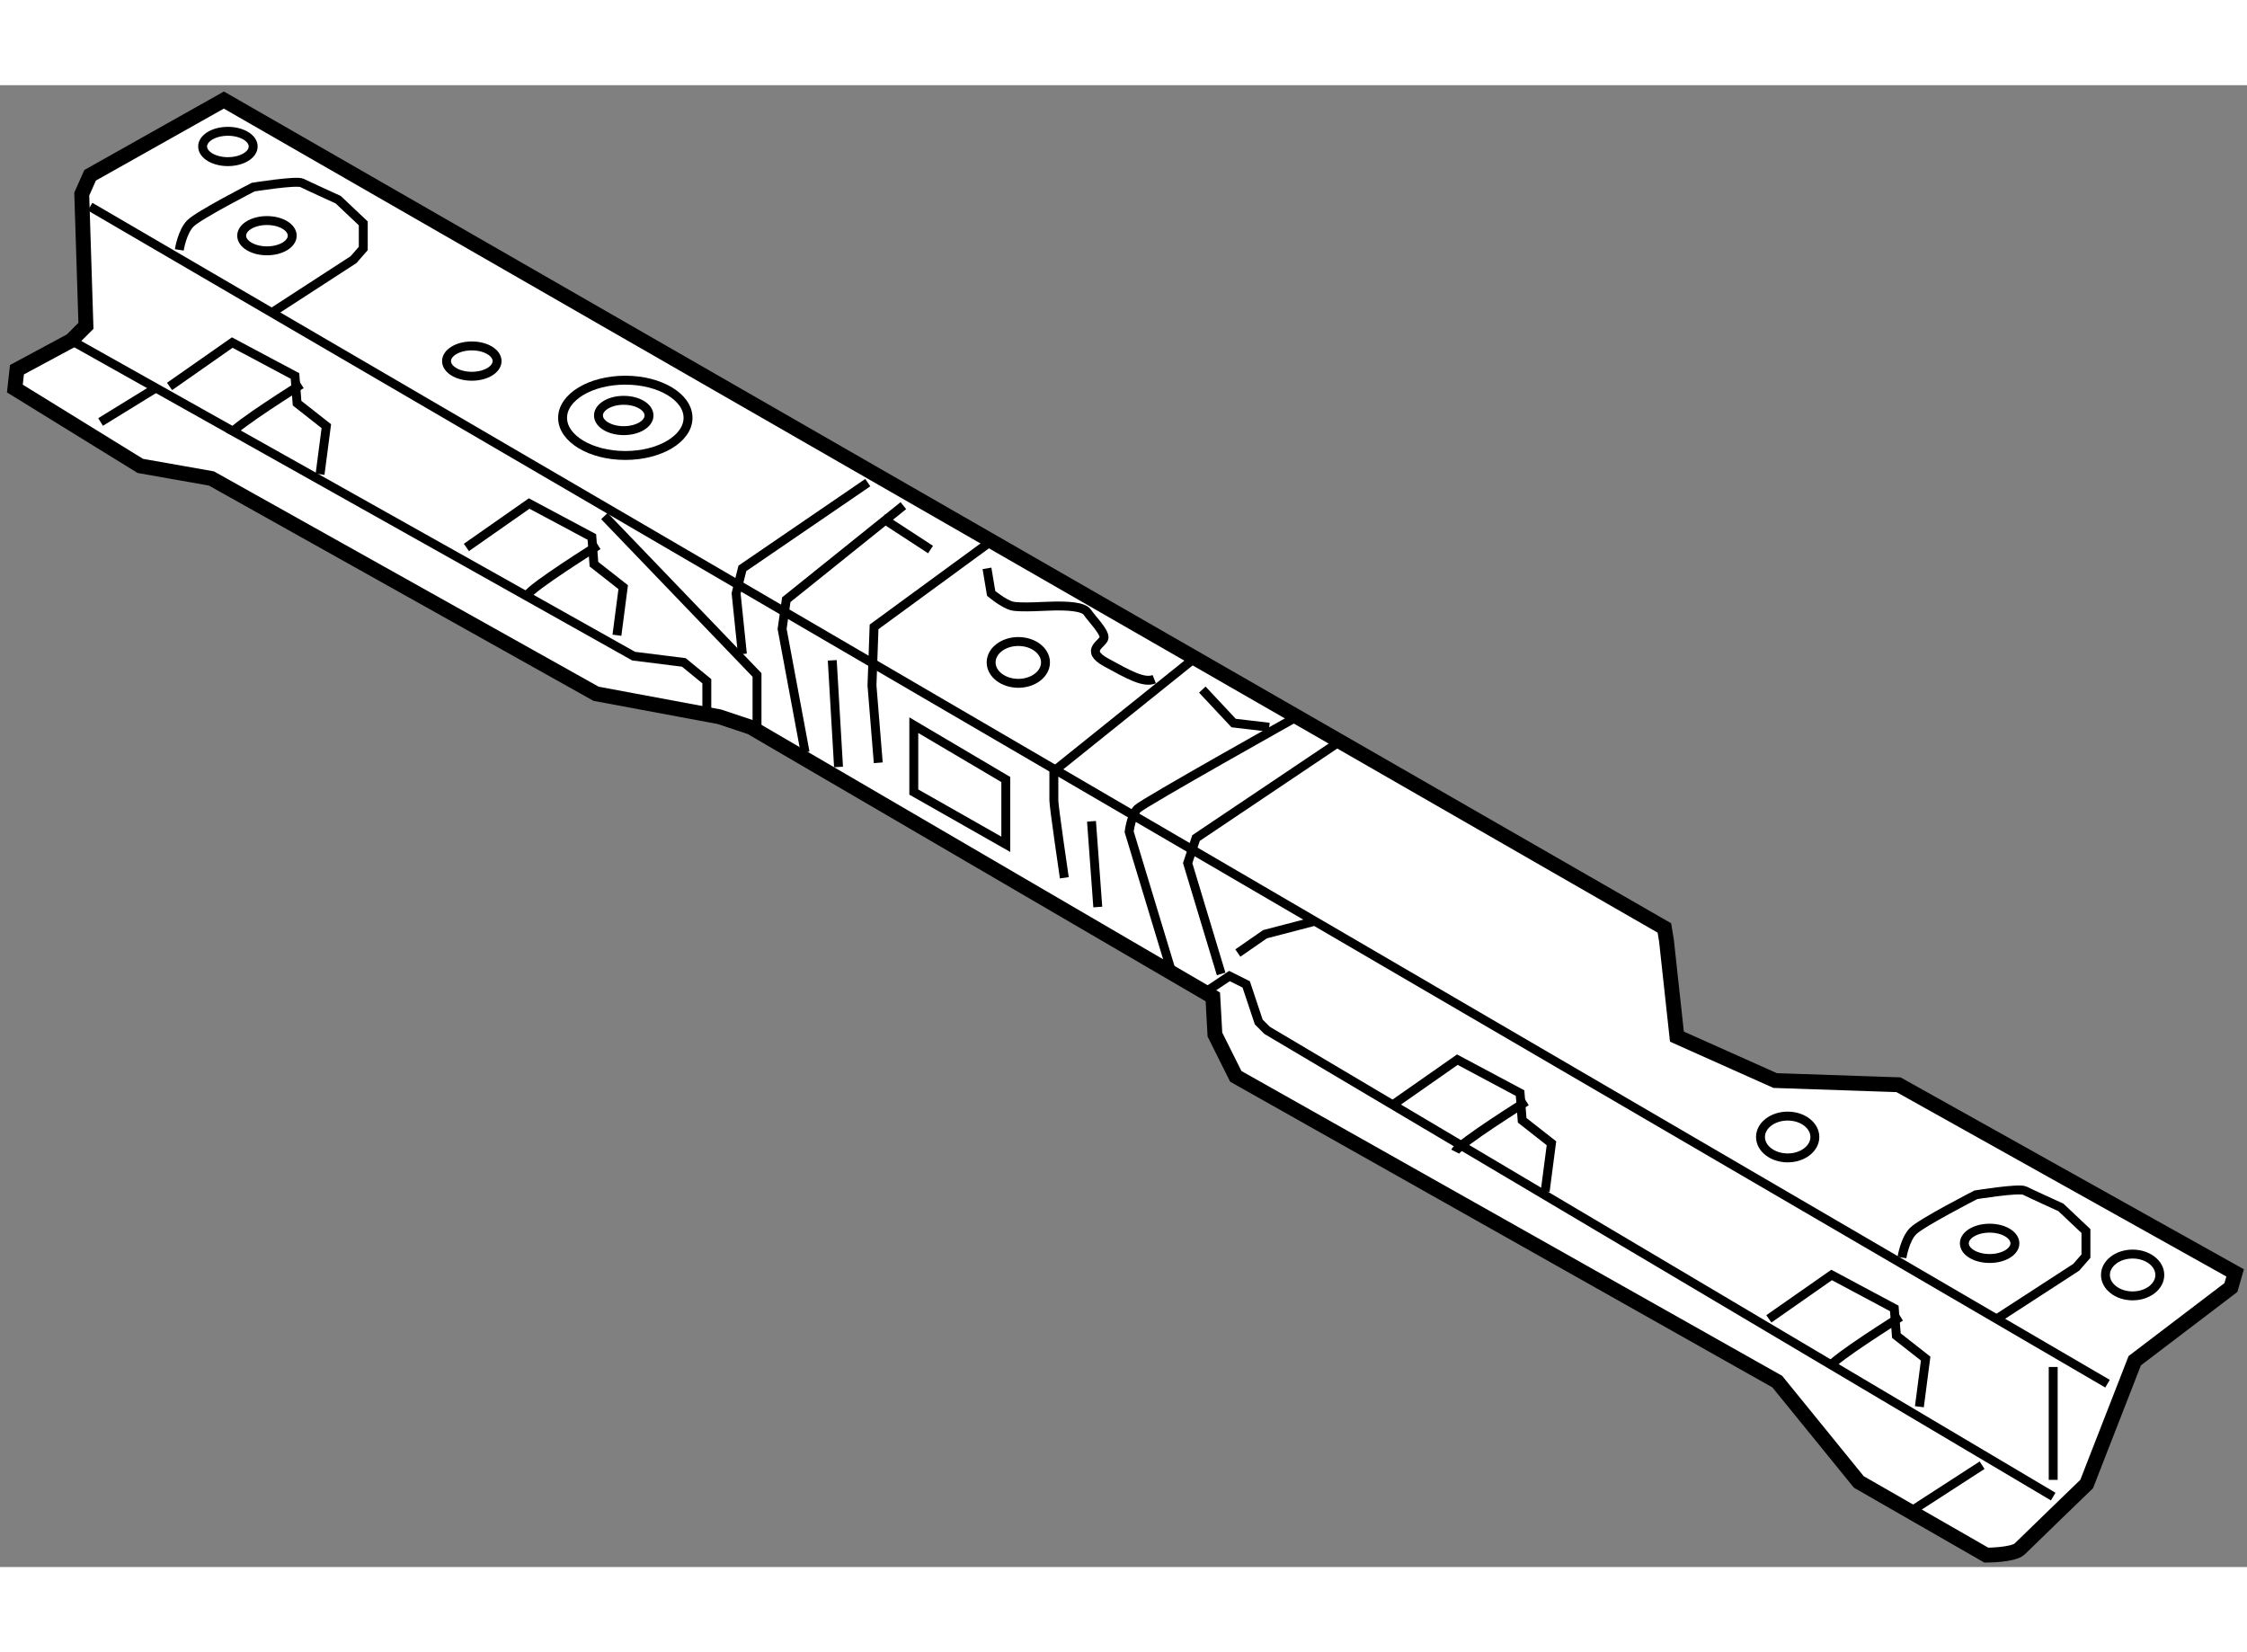 <?xml version="1.0" encoding="utf-8"?>
<!-- Generator: Adobe Illustrator 15.1.0, SVG Export Plug-In . SVG Version: 6.00 Build 0)  -->
<!DOCTYPE svg PUBLIC "-//W3C//DTD SVG 1.1//EN" "http://www.w3.org/Graphics/SVG/1.1/DTD/svg11.dtd">
<svg version="1.1" xmlns="http://www.w3.org/2000/svg" xmlns:xlink="http://www.w3.org/1999/xlink" x="0px" y="0px" width="244.8px"
	 height="180px" viewBox="164.009 4.203 75.562 49.831" enable-background="new 0 0 244.8 180" xml:space="preserve">
	
<rect x="164.009" y="4.203" width="75.562" height="49.831" fill="#808080" stroke="none"/>
	
<g><path fill="#FFFFFF" stroke="#000000" stroke-width="0.5" d="M171.538,4.703l-4.499,2.53l-0.281,0.633l0.141,4.43l-0.492,0.492
			l-1.828,0.983l-0.07,0.633l4.219,2.602l2.39,0.422l12.937,7.241l4.147,0.773l1.055,0.352l15.537,9.068l0.07,1.266l0.702,1.406
			l18.209,10.265l2.742,3.374l4.288,2.461c0,0,0.914,0,1.125-0.211s2.249-2.18,2.249-2.18l1.617-4.147l3.234-2.461l0.141-0.492
			l-11.319-6.327l-4.147-0.141l-3.305-1.477l-0.352-3.233l-0.07-0.422L171.538,4.703z"></path><line fill="none" stroke="#000000" stroke-width="0.3" x1="167.039" y1="8.288" x2="234.881" y2="47.869"></line><polyline fill="none" stroke="#000000" stroke-width="0.3" points="166.406,12.788 185.317,23.403 187.005,23.614 187.778,24.247 
			187.778,25.513 		"></polyline><polyline fill="none" stroke="#000000" stroke-width="0.3" points="204.511,34.723 205.354,34.16 205.916,34.441 206.338,35.706 
			206.619,35.987 233.054,51.665 		"></polyline><polyline fill="none" stroke="#000000" stroke-width="0.3" points="210.908,38.448 213.017,36.972 215.126,38.097 215.196,39.011 
			216.181,39.784 215.97,41.401 		"></polyline><path fill="none" stroke="#000000" stroke-width="0.3" d="M212.946,40.065c0.141-0.281,2.391-1.688,2.391-1.688"></path><polyline fill="none" stroke="#000000" stroke-width="0.3" points="169.711,14.334 171.819,12.858 173.929,13.982 173.999,14.896 
			174.983,15.67 174.772,17.287 		"></polyline><path fill="none" stroke="#000000" stroke-width="0.3" d="M171.749,15.951c0.141-0.281,2.391-1.688,2.391-1.688"></path><polyline fill="none" stroke="#000000" stroke-width="0.3" points="179.693,19.748 181.803,18.271 183.912,19.396 183.982,20.311 
			184.966,21.083 184.755,22.7 		"></polyline><path fill="none" stroke="#000000" stroke-width="0.3" d="M181.732,21.364c0.141-0.281,2.391-1.687,2.391-1.687"></path><polyline fill="none" stroke="#000000" stroke-width="0.3" points="223.492,45.689 225.602,44.213 227.71,45.338 227.78,46.252 
			228.765,47.025 228.554,48.643 		"></polyline><path fill="none" stroke="#000000" stroke-width="0.3" d="M225.531,47.307c0.141-0.281,2.39-1.688,2.39-1.688"></path><line fill="none" stroke="#000000" stroke-width="0.3" x1="233.054" y1="51.103" x2="233.054" y2="47.307"></line><polyline fill="none" stroke="#000000" stroke-width="0.3" points="184.333,18.693 189.466,24.036 189.466,25.794 		"></polyline><path fill="none" stroke="#000000" stroke-width="0.3" d="M203.386,33.949l-1.406-4.641c0,0,0.07-0.563,0.281-0.773
			s5.483-3.163,5.483-3.163"></path><polyline fill="none" stroke="#000000" stroke-width="0.3" points="208.939,26.356 204.229,29.52 203.948,30.363 205.073,34.09 		
			"></polyline><polyline fill="none" stroke="#000000" stroke-width="0.3" points="193.191,17.568 188.974,20.451 188.763,21.294 188.974,23.333 
					"></polyline><polyline fill="none" stroke="#000000" stroke-width="0.3" points="194.387,18.342 190.45,21.505 190.31,22.489 191.083,26.638 		
			"></polyline><polyline fill="none" stroke="#000000" stroke-width="0.3" points="197.34,19.537 193.402,22.419 193.332,24.388 193.543,26.989 
					"></polyline><path fill="none" stroke="#000000" stroke-width="0.3" d="M204.089,23.544l-4.641,3.727c0,0,0,0.772,0,0.983
			s0.352,2.602,0.352,2.602"></path><polygon fill="none" stroke="#000000" stroke-width="0.3" points="194.738,25.724 194.738,26.004 194.738,27.973 197.832,29.73 
			197.832,27.552 		"></polygon><ellipse fill="none" stroke="#000000" stroke-width="0.3" cx="198.253" cy="23.614" rx="0.914" ry="0.703"></ellipse><ellipse fill="none" stroke="#000000" stroke-width="0.3" cx="224.125" cy="39.573" rx="0.914" ry="0.703"></ellipse><ellipse fill="none" stroke="#000000" stroke-width="0.3" cx="235.725" cy="44.213" rx="0.914" ry="0.703"></ellipse><ellipse fill="none" stroke="#000000" stroke-width="0.3" cx="185.037" cy="15.389" rx="2.109" ry="1.266"></ellipse><ellipse fill="none" stroke="#000000" stroke-width="0.3" cx="184.984" cy="15.31" rx="0.85" ry="0.51"></ellipse><ellipse fill="none" stroke="#000000" stroke-width="0.3" cx="179.875" cy="13.481" rx="0.85" ry="0.51"></ellipse><ellipse fill="none" stroke="#000000" stroke-width="0.3" cx="171.673" cy="6.264" rx="0.85" ry="0.51"></ellipse><ellipse fill="none" stroke="#000000" stroke-width="0.3" cx="172.986" cy="9.264" rx="0.85" ry="0.509"></ellipse><path fill="none" stroke="#000000" stroke-width="0.3" d="M170.038,9.741c0,0,0.094-0.609,0.375-0.891s2.109-1.219,2.109-1.219
			s1.453-0.234,1.642-0.141c0.187,0.094,1.217,0.563,1.217,0.563l0.844,0.797v0.844l-0.327,0.375l-2.672,1.734"></path><ellipse fill="none" stroke="#000000" stroke-width="0.3" cx="230.916" cy="43.149" rx="0.85" ry="0.51"></ellipse><path fill="none" stroke="#000000" stroke-width="0.3" d="M227.968,43.627c0,0,0.094-0.609,0.375-0.891s2.109-1.219,2.109-1.219
			s1.453-0.234,1.641-0.141c0.188,0.095,1.218,0.563,1.218,0.563l0.844,0.797v0.844l-0.328,0.375l-2.671,1.734"></path><polyline fill="none" stroke="#000000" stroke-width="0.3" points="205.635,33.387 206.549,32.754 208.166,32.332 		"></polyline><line fill="none" stroke="#000000" stroke-width="0.3" x1="228.272" y1="52.157" x2="230.663" y2="50.61"></line><line fill="none" stroke="#000000" stroke-width="0.3" x1="167.391" y1="15.529" x2="169.219" y2="14.404"></line><line fill="none" stroke="#000000" stroke-width="0.3" x1="193.684" y1="18.764" x2="195.301" y2="19.818"></line><path fill="none" stroke="#000000" stroke-width="0.3" d="M197.199,20.451l0.141,0.843c0,0,0.422,0.352,0.703,0.422
			c0.28,0.07,1.194,0,1.476,0s0.914,0,1.055,0.211s0.563,0.633,0.563,0.844s-0.703,0.422,0.07,0.844s1.266,0.703,1.617,0.563"></path><polyline fill="none" stroke="#000000" stroke-width="0.3" points="204.44,24.528 205.494,25.653 206.689,25.794 		"></polyline><line fill="none" stroke="#000000" stroke-width="0.3" x1="191.996" y1="23.544" x2="192.207" y2="27.13"></line><line fill="none" stroke="#000000" stroke-width="0.3" x1="200.714" y1="28.957" x2="200.925" y2="31.84"></line></g>


</svg>